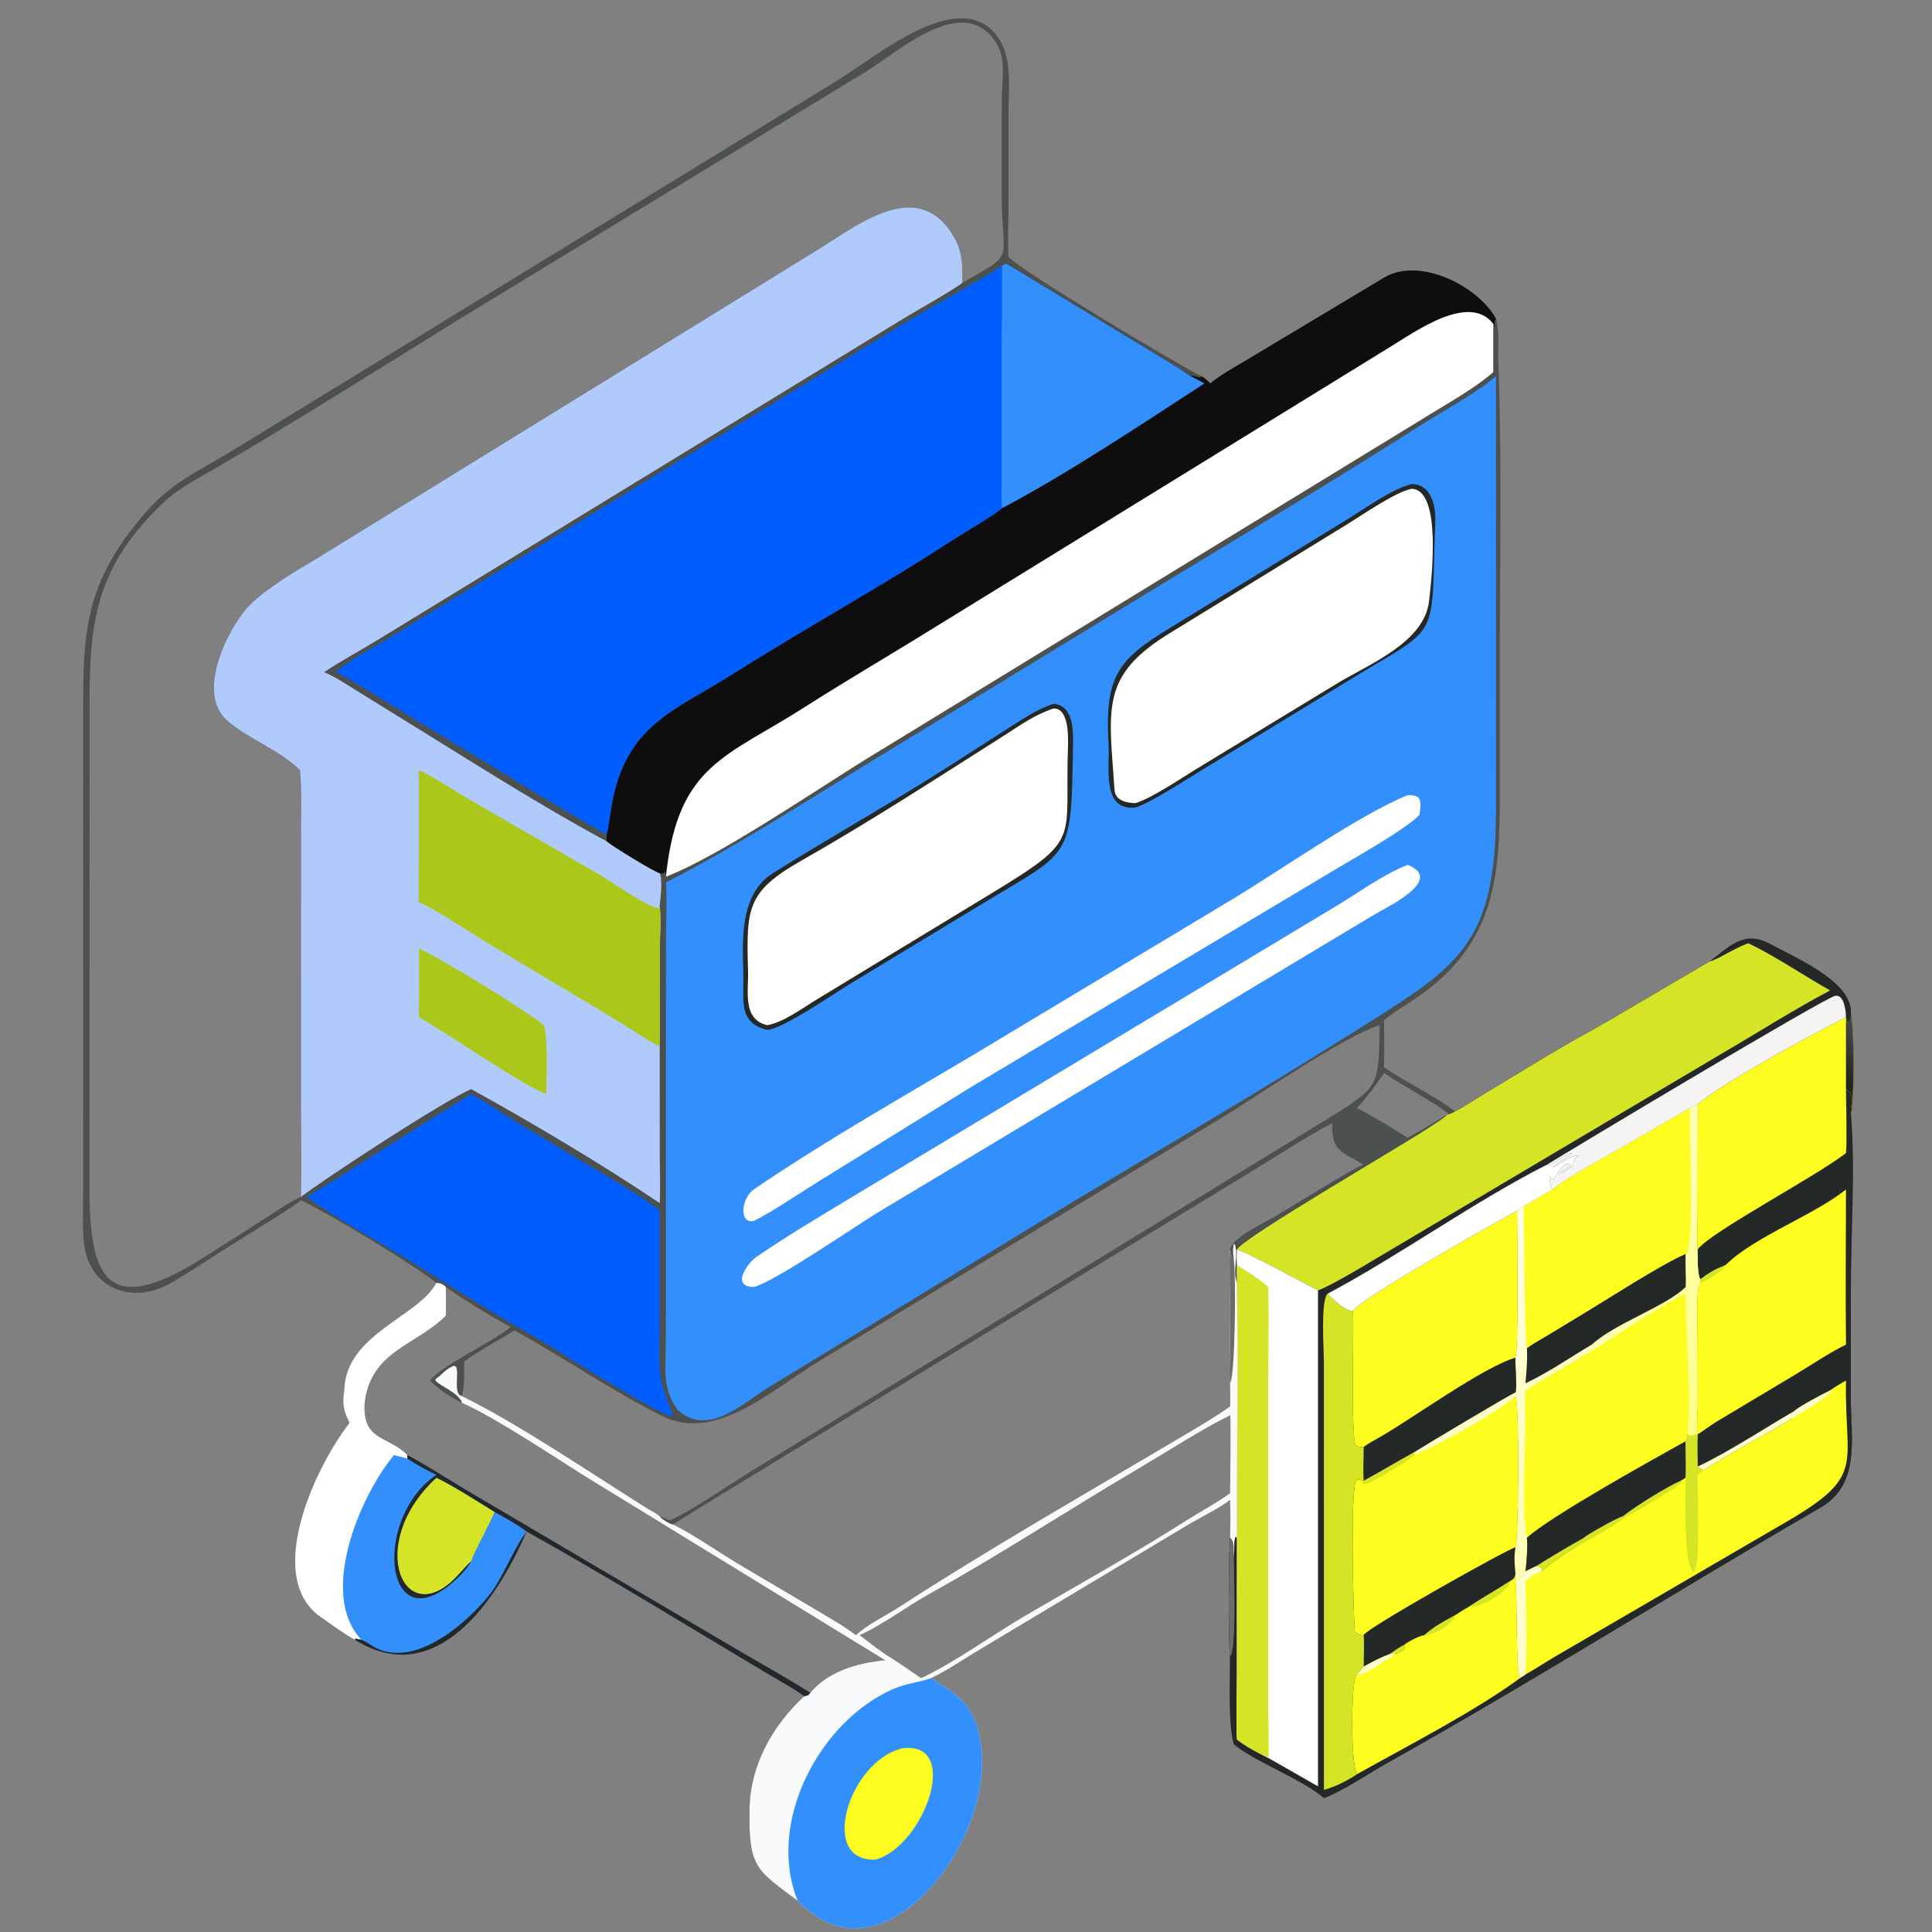 <svg width="450" height="450" viewBox="0 0 450 450" fill="none" xmlns="http://www.w3.org/2000/svg">
<rect x="0" y="0" width="450" height="450" fill="#808080" stroke="none"/>
<path d="M70.11 279.54C67.988 281.265 65.223 282.893 62.883 284.365L52.575 290.82C48.212 293.541 43.84 296.583 39.362 299.072C30.733 303.833 20.809 300.127 19.586 289.753C19.146 286.023 19.378 281.522 19.382 277.769L19.389 170.402C19.378 149.077 18.584 137.165 33.667 119.644C39.841 112.473 45.59 110.099 53.383 105.394L194.785 18.901C203.812 13.407 222.089 -2.306 231.346 7.337C236.049 12.236 234.91 19.868 234.91 26.252L234.892 48.268C234.884 52.016 234.692 56.165 234.892 59.833C238.288 63.422 272.536 83.802 279.733 87.597C280.704 88.106 281.109 88.564 281.906 89.305C284.487 87.199 287.223 85.729 290.085 84.024L322.438 64.641C330.829 59.701 344.461 66.827 348.439 74.262C349.333 77.017 348.86 80.712 348.97 83.603C349.856 106.88 349.334 130.313 349.338 153.622L349.339 183.989C349.333 203.969 348.626 219.997 329.282 232.849C327.041 234.338 324.311 235.999 322.364 237.603C322.369 241.205 322.497 245.002 322.364 248.573C327.047 251.857 334.94 255.687 338.909 258.868C340.769 257.97 343.515 256.105 345.421 254.964L360.822 245.664C365.541 242.829 370.43 240.208 375.196 237.45L398.202 223.947C402.897 220.403 406.232 216.582 412.282 219.871C418.098 223.034 431.403 228.603 431.109 235.923C431.926 239.909 431.942 255.69 431.109 259.532C432.161 272.137 431.095 287.298 431.103 300.157L431.09 325.685C431.13 335.233 433.378 345.741 423.973 351.191C390.395 370.652 356.893 391.755 323.194 410.597C318.974 412.957 312.671 417.247 308.368 418.812C303.724 414.653 292.161 410.269 287.398 406.284C286.02 401.768 286.535 391.21 286.501 385.929C286.066 383.321 286.179 361.01 286.501 358.187C286.607 354.998 286.631 352.55 286.501 349.342C284.256 351.198 279.305 353.593 276.672 355.195L227.733 384.496C224.532 386.421 220.13 389.362 216.891 390.861C223.083 394.882 226.538 396.804 228.174 404.492C232.863 426.52 208.514 459.425 189.756 446.051C188.709 445.304 186.525 443.71 185.804 442.735C176.392 435.626 174.279 435.326 174.589 421.077C174.807 411.049 180.01 401.81 187.304 395.108C188.305 394.776 188.153 394.988 188.728 394.292C192.923 389.221 199.924 387.276 206.187 386.715L138.387 345.155C130.186 340.155 115.965 330.453 107.534 326.727C105.032 325.444 102.08 323.586 100.153 321.548C102.927 317.968 114.006 313.012 118.933 309.114C114.528 306.694 107.838 302.666 103.844 299.768C102.957 299.03 102.798 298.958 101.646 298.8C96.031 294.368 76.877 282.793 70.11 279.54ZM69.884 179.381C64.865 174.514 58.222 172.342 52.993 167.912C45.51 161.569 52.999 146.184 58.258 140.852C62.102 136.957 69.357 132.735 74.128 129.885L191.672 57.428C200.75 51.686 214.588 41.133 222.493 55.749C224.271 59.037 224.14 62.236 224.149 65.899C236.914 58.496 233.337 61.639 233.315 45.455L233.334 22.9C233.361 18.356 234.497 13.546 231.806 9.602C224.132 -1.643 209.33 12.009 201.718 16.667L106.074 74.892C87.533 86.395 69.052 98.052 50.212 109.064C46.059 111.491 41.769 113.588 38.23 116.913C19.96 134.082 20.844 148.783 20.85 171.026L20.849 277.062C20.831 298.634 25.591 306.627 47.153 293.087L62.966 283.004C64.788 281.83 68.201 279.474 70.11 278.775C70.253 271.676 70.109 264.773 70.106 257.661L70.12 193.462C70.12 189.233 70.288 183.45 69.884 179.381ZM199.365 380.852C202.034 378.391 205.841 376.564 208.954 374.611C230.823 360.41 254.751 346.807 277.195 333.471C280.211 331.679 283.687 329.614 286.501 327.584C286.575 325.757 286.535 324.022 286.501 322.199C286.271 319.674 286.449 317.267 286.478 314.734L286.499 304.85C286.498 301.949 286.243 293.217 286.501 291.037C286.891 288.272 294.426 284.892 297.117 283.244L309.182 275.953C311.751 274.421 314.91 272.444 317.6 271.259C312.427 268.188 310.104 268.116 310.267 261.595C303.86 265.017 297.617 269.158 291.391 272.918L185.465 337.456C175.844 343.378 166.315 349.047 156.733 355.074C161.693 357.467 167.474 361.608 172.362 364.492L189.941 374.882C192.977 376.711 196.609 378.747 199.365 380.852ZM107.534 325.158C120.243 331.315 138.162 343.439 150.548 351.213C151.445 351.776 152.945 352.49 153.655 353.163L155.97 354.154C161.646 351.61 169.56 345.922 175.186 342.541L308.973 260.76C321.179 253.053 321.13 253.643 321.354 238.793C312.862 241.454 292.849 255.335 284.667 260.292L191.29 316.727C180.099 323.414 166.906 336 154.445 329.902C142.693 324.152 131.279 316.096 119.811 309.875C115.95 312.319 111.791 314.41 108.138 317.101C107.978 319.559 108.359 322.868 107.534 325.158ZM286.501 329.654C279.414 333.199 272.211 337.912 265.335 341.967C249.033 351.579 232.846 362.19 216.447 371.271C211.532 373.993 205.099 378.773 200.226 380.852C202.189 382.349 204.151 383.887 206.187 385.28C209.194 387.173 211.626 388.848 214.529 390.861C221.602 387.661 231.626 380.521 238.532 376.475C251.194 369.057 264.12 361.915 276.484 354.035C278.62 352.674 285.085 349.015 286.501 347.754C286.565 346.668 286.688 330.129 286.549 329.698L286.501 329.654ZM327.864 265.019C331.242 263.257 333.93 261.424 337.181 259.532L337.134 259.178C332.097 255.563 327.185 253.178 322.364 249.909C320.945 252.094 317.934 256.217 316.019 258.07C319.247 259.685 324.738 263.011 327.864 265.019Z" fill="#4C504E"/>
<path d="M398.203 223.946C402.897 220.402 406.232 216.581 412.282 219.87C418.098 223.033 431.403 228.602 431.109 235.922C431.926 239.908 431.942 255.689 431.109 259.53C432.161 272.136 431.096 287.297 431.103 300.155L431.09 325.684C431.13 335.231 433.378 345.74 423.973 351.19C390.395 370.651 356.893 391.754 323.194 410.596C318.974 412.956 312.671 417.246 308.368 418.811C303.725 414.652 292.162 410.268 287.398 406.283C286.02 401.766 286.535 391.208 286.501 385.928C286.066 383.32 286.179 361.009 286.501 358.186C287.618 358.952 287.242 361.053 287.398 362.402C287.546 361.078 287.336 358.915 287.756 357.921L288.107 358.186C288.102 338.613 288.396 318.311 288.107 298.798V294.667C287.993 293.352 288.053 292.351 288.107 291.036C289.531 288.257 326.972 266.611 332.989 262.53C334.341 261.613 336.053 260.69 337.181 259.53C337.845 259.54 338.307 259.193 338.909 258.867C340.769 257.969 343.515 256.104 345.422 254.963L360.822 245.663C365.542 242.828 370.43 240.207 375.196 237.449L398.203 223.946Z" fill="#242826"/>
<path d="M393.594 258.07C394.151 257.755 394.81 257.457 395.394 257.176C395.596 258.68 395.415 263.387 395.412 265.179L395.401 282.575C395.4 284.823 395.232 288.959 395.394 291.037C395.408 292.421 395.324 297.177 396.082 297.985C396.091 298.253 396.125 298.548 396.082 298.799C394.949 300.058 395.369 307.549 395.378 309.611L395.43 326.113C395.44 327.823 395.124 332.821 395.394 334.107C395.163 334.092 393.856 334.387 393.511 334.454L393.062 334.107C392.995 334.757 393.03 335.205 392.628 335.703C384.943 339.971 361.428 353.004 355.638 358.187C355.849 360.522 355.58 363.661 355.3 366.005C354.836 367.372 354.284 367.503 352.978 368.277C352.9 367.706 352.954 367.237 352.978 366.658C352.768 364.204 352.594 362.805 352.978 360.398C353.751 358.707 353.962 326.508 352.978 325.157V324.377C353.425 323.152 352.894 318.308 352.978 316.222C353.791 313.989 353.369 286.47 353.369 281.977C353.522 281.797 354.592 281.156 354.861 280.986L361.51 277.057C365.36 274.143 370.923 271.129 375.223 268.669L393.594 258.07Z" fill="#FDFD1F"/>
<path d="M393.593 258.07C393.405 262.894 394.579 289.292 392.886 291.95L392.627 292.069C386.859 294.577 375.946 301.666 370.13 305.181L360.917 310.77C359.438 311.661 356.946 313.048 355.638 314.049C355.158 312.812 355.031 287.19 354.861 280.987L361.51 277.057C365.359 274.144 370.923 271.13 375.222 268.67L393.593 258.07Z" fill="#FDFD1F"/>
<path d="M393.594 258.07C394.151 257.755 394.81 257.457 395.394 257.176C395.596 258.68 395.415 263.387 395.412 265.179L395.401 282.575C395.4 284.823 395.232 288.959 395.394 291.037C395.408 292.421 395.324 297.177 396.082 297.985C396.091 298.253 396.125 298.548 396.082 298.799C394.949 300.058 395.369 307.549 395.378 309.611L395.43 326.113C395.44 327.823 395.124 332.821 395.394 334.107C395.163 334.092 393.856 334.387 393.511 334.454L393.062 334.107C393.953 324.982 392.563 311.259 392.628 301.365C385.037 305.032 375.63 311.783 368.071 316.222C363.859 318.787 359.43 321.191 355.3 323.86C355.118 325.983 355.22 328.039 355.253 330.164C355.368 337.468 354.356 351.704 355.638 358.187C355.849 360.522 355.58 363.661 355.3 366.005C354.836 367.372 354.284 367.503 352.978 368.277C352.9 367.706 352.954 367.237 352.978 366.658C352.768 364.204 352.594 362.805 352.978 360.398C353.751 358.707 353.962 326.508 352.978 325.157V324.377C353.425 323.152 352.894 318.308 352.978 316.222C353.791 313.989 353.369 286.47 353.369 281.977C353.522 281.797 354.592 281.156 354.861 280.986C355.031 287.19 355.158 312.811 355.638 314.048C356.946 313.047 359.438 311.66 360.917 310.769L370.13 305.181C375.946 301.665 386.859 294.577 392.628 292.068L392.886 291.95C394.579 289.291 393.405 262.893 393.594 258.07Z" fill="url(#paint0_linear_15565_9640)"/>
<path d="M355.638 314.048C356.946 313.047 359.438 311.66 360.917 310.769L370.13 305.181C375.946 301.665 386.859 294.577 392.627 292.068C392.486 294.497 392.745 297.127 392.627 299.768C387.77 304.437 376.223 308.173 370.739 313.197C365.652 316.179 360.598 319.741 355.3 322.198C355.51 319.955 355.825 316.272 355.638 314.048Z" fill="#242826"/>
<path d="M407.239 219.707C413.266 222.578 420.266 227.314 426.27 230.694C418.221 234.909 409.791 240.305 401.836 244.925L316.754 295.377C314.702 296.59 309.023 299.88 306.988 300.553C303.35 298.693 290.603 291.736 288.107 291.037C289.531 288.258 326.973 266.612 332.989 262.532C334.341 261.614 336.054 260.691 337.181 259.532C337.846 259.542 338.307 259.195 338.909 258.868C340.769 257.97 343.515 256.105 345.422 254.964L360.822 245.665C365.542 242.829 370.43 240.208 375.197 237.45L398.203 223.948C400.285 223.433 404.025 220.769 407.239 219.707Z" fill="#D5E525"/>
<path d="M288.107 291.037C290.603 291.736 303.35 298.693 306.988 300.553V416.072L295.38 409.448C292.889 408.165 290.28 406.897 288.107 405.131C287.853 401.299 288.099 393.989 288.1 389.867L288.107 358.187C288.102 338.615 288.396 318.312 288.107 298.8V294.669C287.993 293.354 288.053 292.353 288.107 291.037Z" fill="white"/>
<path d="M288.107 294.668C290.712 296.279 293.088 297.703 295.38 299.767C295.594 307.471 295.381 316.184 295.379 323.979L295.379 397.673C295.384 400.212 295.632 407.332 295.38 409.447C292.889 408.165 290.28 406.896 288.107 405.131C287.853 401.299 288.099 393.988 288.1 389.866L288.107 358.187C288.102 338.614 288.396 318.311 288.107 298.799V294.668Z" fill="#D5E525"/>
<path d="M426.27 323.859C427.419 322.992 428.717 322.278 429.963 321.547C429.569 341.49 434.927 343.608 415.601 354.743L362.298 385.796C360.036 387.108 357.457 388.838 355.301 390.027L354.04 390.859C352.963 388.623 353.522 372.899 352.979 368.276C354.284 367.502 354.837 367.371 355.301 366.005C355.58 363.661 355.849 360.521 355.638 358.186C361.428 353.003 384.943 339.97 392.628 335.702C393.03 335.204 392.995 334.756 393.062 334.106L393.511 334.453C393.856 334.386 395.163 334.092 395.394 334.106C395.296 336.661 395.348 339.056 395.394 341.608C395.932 341.911 396.297 342.09 396.793 342.466C403.202 338.254 410.439 334.646 417.231 330.502C416.754 328.949 417.3 330.233 418.069 328.566C419.09 327.561 424.734 324.624 426.27 323.859Z" fill="#FDFD1F"/>
<path d="M355.638 358.187C361.428 353.004 384.943 339.972 392.627 335.703C392.612 337.524 392.778 342.777 392.627 344.186L391.398 344.962C388.221 346.343 380.745 350.989 378.066 353.163C376.681 353.546 369.982 357.286 368.914 358.187C368.293 359.038 367.051 359.36 366.955 360.399C364.936 361.452 360.685 364.497 359.033 366.006L359.082 365.422C358.635 364.832 358.687 365.016 357.715 364.824L355.3 366.006C355.58 363.662 355.849 360.523 355.638 358.187Z" fill="#242826"/>
<path d="M357.715 364.824C361.389 362.552 365.14 360.286 368.914 358.188C368.293 359.038 367.051 359.36 366.955 360.399C364.936 361.452 360.686 364.497 359.033 366.006L359.082 365.422C358.635 364.832 358.687 365.016 357.715 364.824Z" fill="#D5E525"/>
<path d="M393.062 334.108L393.511 334.454C393.856 334.387 395.163 334.093 395.394 334.108C395.296 336.662 395.348 339.058 395.394 341.609C395.932 341.913 396.297 342.092 396.793 342.467C396.328 342.823 395.864 343.182 395.394 343.531C395.368 346.093 396.169 364.834 394.57 366.127C391.965 365.232 392.611 347.198 392.628 344.186C392.778 342.777 392.613 337.524 392.628 335.703C393.03 335.206 392.995 334.757 393.062 334.108Z" fill="#D5E525"/>
<path d="M357.715 364.824C358.687 365.016 358.635 364.832 359.083 365.422L359.033 366.006C357.375 366.758 356.694 367.036 355.301 368.277C355.464 374.625 355.767 383.794 355.301 390.029L354.04 390.861C352.963 388.625 353.522 372.9 352.979 368.277C354.284 367.504 354.837 367.373 355.301 366.006L357.715 364.824Z" fill="#FEFECC"/>
<path d="M391.398 344.961L391.81 345.19C390.444 346.609 381.011 352.17 378.96 353.161H378.066C380.745 350.988 388.222 346.342 391.398 344.961Z" fill="#D5E525"/>
<path d="M426.27 323.859L426.529 324.278C424.889 325.762 419.201 329.394 417.231 330.502C416.754 328.949 417.3 330.233 418.069 328.566C419.09 327.561 424.734 324.624 426.27 323.859Z" fill="#FEFECC"/>
<path d="M368.914 358.187C369.982 357.286 376.681 353.545 378.066 353.162H378.96C375.962 355.405 370.236 358.699 366.955 360.398C367.051 359.359 368.293 359.038 368.914 358.187Z" fill="#D5E525"/>
<path d="M353.369 281.977C353.37 286.47 353.792 313.989 352.979 316.222C352.894 318.308 353.425 323.152 352.979 324.377C352.238 324.527 331.985 336.648 329.528 338.202C325.527 340.407 321.581 342.787 317.6 344.962C317.454 343.143 317.589 339.07 317.6 337.088C316.78 337.027 316.524 337.059 315.777 336.686C314.574 334.293 315.381 309.821 315.152 305.688L315.13 305.325C316.91 302.422 348.25 284.771 353.369 281.977Z" fill="#FDFD1F"/>
<path d="M317.6 337.088C318.219 336.438 320.606 335.189 321.485 334.683C329.245 330.218 345.51 318.401 352.979 316.223C352.894 318.308 353.425 323.152 352.979 324.377C352.238 324.527 331.985 336.648 329.528 338.202C325.527 340.408 321.581 342.788 317.6 344.962C317.454 343.144 317.589 339.071 317.6 337.088Z" fill="#242826"/>
<path d="M352.978 324.377V325.157C353.962 326.508 353.751 358.707 352.978 360.398C350.761 361.039 318.872 378.91 317.6 380.851L317.377 380.947C316.447 380.624 315.997 380.627 315.547 379.942C315.238 375.726 314.424 346.649 315.932 344.703C316.527 344.511 316.98 344.759 317.6 344.962C321.58 342.787 325.526 340.407 329.528 338.202C331.985 336.648 352.237 324.527 352.978 324.377Z" fill="#FDFD1F"/>
<path d="M352.978 324.377V325.157C348.521 329.211 335.145 336.405 329.528 338.903V338.202C331.985 336.648 352.237 324.527 352.978 324.377Z" fill="#FEFECC"/>
<path d="M329.528 338.203V338.904C327.486 340.419 320.034 345.338 317.75 345.737L317.385 345.582C317.464 345.257 317.433 345.238 317.6 344.963C321.58 342.788 325.527 340.408 329.528 338.203Z" fill="#D5E525"/>
<path d="M401.901 294.668C408.665 287.985 422.344 283.15 429.963 277.057C429.957 289.033 429.832 301.241 429.963 313.197C426.561 314.791 421.864 317.928 418.524 319.946L399.784 331.156C398.776 331.765 395.928 333.818 395.393 334.107C395.124 332.821 395.44 327.823 395.43 326.113L395.378 309.611C395.369 307.549 394.949 300.058 396.082 298.799C396.125 298.548 396.091 298.253 396.082 297.985C398.34 296.251 399.254 295.81 401.901 294.668Z" fill="#FDFD1F"/>
<path d="M401.901 294.668C401.518 295.912 397.33 298.468 396.082 298.799C396.125 298.547 396.091 298.253 396.082 297.985C398.34 296.251 399.254 295.81 401.901 294.668Z" fill="#D5E525"/>
<path d="M317.6 380.851C318.872 378.91 350.761 361.039 352.978 360.398C352.594 362.806 352.768 364.204 352.978 366.659C352.954 367.237 352.9 367.707 352.978 368.277C353.521 372.9 352.962 388.625 354.04 390.86C343.614 398.546 327.479 406.85 316.018 413.27C314.468 410.029 314.725 390.639 316.018 390.028C316.584 389.47 317.091 388.825 317.6 388.21C317.631 386.695 317.811 382.076 317.6 380.851Z" fill="#FDFD1F"/>
<path d="M317.6 380.851C318.872 378.91 350.761 361.039 352.978 360.398C352.594 362.806 352.768 364.204 352.978 366.659C352.713 367.58 352.719 367.68 351.73 368.277C348.663 370.268 345.286 372.171 342.337 374.116C341.014 374.854 340.158 375.386 338.909 376.243C335.99 377.852 334.302 378.672 331.772 380.851C330.528 381.042 328.139 382.274 327.174 383.034C327.566 384.408 326.085 384.776 324.957 385.28C324.393 385.063 324.356 385.181 323.669 385.28C321.527 386.07 319.589 387.094 317.6 388.21C317.631 386.695 317.811 382.076 317.6 380.851Z" fill="#242826"/>
<path d="M327.174 383.033C327.566 384.408 326.086 384.775 324.957 385.28C324.393 385.063 324.356 385.18 323.669 385.28C324.96 384.364 325.784 383.771 327.174 383.033Z" fill="#D5E525"/>
<path d="M342.337 374.117C345.286 372.171 348.663 370.268 351.73 368.277C351.425 370.836 344.041 374.935 342.337 374.117Z" fill="#D5E525"/>
<path d="M317.6 388.21C319.589 387.095 321.528 386.071 323.669 385.281C324.356 385.181 324.393 385.064 324.957 385.281C323.376 386.268 317.646 390.524 316.019 390.029C316.585 389.47 317.091 388.825 317.6 388.21Z" fill="#FEFECC"/>
<path d="M338.909 376.242C338.588 378.335 333.554 380.991 331.772 380.85C334.302 378.671 335.99 377.851 338.909 376.242Z" fill="#D5E525"/>
<path d="M431.109 235.924C431.926 239.91 431.942 255.69 431.109 259.532C430.858 256.87 432.423 255.357 429.963 253.679C429.97 257.096 430.236 265.601 429.963 268.583C422.459 274.347 398.442 286.931 395.393 291.037C395.232 288.96 395.4 284.824 395.401 282.576L395.412 265.18C395.415 263.388 395.596 258.681 395.393 257.177C402.207 251.618 422.173 240.873 429.963 236.904L430.276 237.969L430.655 238.001C431.175 237.124 431.114 236.991 431.109 235.924Z" fill="#FDFD1F"/>
<path d="M431.109 235.924C431.926 239.91 431.942 255.69 431.109 259.532C430.859 256.87 432.423 255.357 429.963 253.679V236.904L430.277 237.969L430.655 238.001C431.175 237.124 431.114 236.991 431.109 235.924Z" fill="url(#paint1_linear_15565_9640)"/>
<path d="M308.368 416.89L308.366 317.284C308.365 314.392 307.571 303.268 309.161 301.365C310.502 302.546 313.39 305.465 315.13 305.326L315.152 305.689C315.38 309.822 314.574 334.294 315.777 336.687C316.524 337.06 316.78 337.028 317.6 337.088C317.589 339.071 317.454 343.144 317.6 344.963C316.98 344.759 316.526 344.512 315.932 344.704C314.424 346.65 315.238 375.727 315.547 379.943C315.997 380.628 316.447 380.625 317.377 380.948L317.6 380.852C317.811 382.076 317.631 386.696 317.6 388.21C317.091 388.825 316.584 389.47 316.018 390.028C314.725 390.639 314.468 410.029 316.018 413.27C313.914 414.747 310.846 416.248 308.368 416.89Z" fill="#D5E525"/>
<path d="M360.355 271.259C366.118 267.643 425.141 232.293 427.493 231.936C429.589 231.618 429.944 235.624 429.963 236.903C422.173 240.873 402.207 251.617 395.393 257.176C394.81 257.458 394.151 257.756 393.593 258.07L375.223 268.67C370.923 271.13 365.359 274.144 361.51 277.057C361.158 276.464 360.355 272.442 361.521 274.836C362.867 274.046 363.895 270.12 365.9 271.344C365.692 271.879 364.3 272.418 363.454 273.143L363.578 273.275C368.521 270.555 365.04 271.764 367.467 269.344L367.428 269.159C366.329 269.009 362.723 271.372 361.51 272.043C362.862 270.667 365.716 269.278 366.205 268.558C365.324 268.606 362.012 270.857 361.026 271.48L360.355 271.259Z" fill="#F6F4F2"/>
<path d="M360.355 271.259L361.027 271.48C362.012 270.857 365.325 268.607 366.205 268.559C365.717 269.278 362.863 270.667 361.51 272.043C362.723 271.372 366.329 269.009 367.428 269.16L367.467 269.344C365.04 271.764 368.521 270.555 363.578 273.276L363.454 273.143C364.301 272.419 365.692 271.879 365.9 271.345C363.896 270.12 362.867 274.046 361.522 274.837C360.355 272.442 361.159 276.464 361.51 277.058L354.861 280.987C354.592 281.157 353.522 281.798 353.369 281.978C348.25 284.773 316.91 302.423 315.13 305.326C313.39 305.466 310.502 302.546 309.162 301.366C326.408 292.174 343.345 279.858 360.355 271.259Z" fill="white"/>
<path d="M418.068 328.566C417.3 330.234 416.754 328.95 417.231 330.503C410.439 334.647 403.202 338.255 396.793 342.466C396.297 342.091 395.931 341.912 395.394 341.608C402.457 338.291 411.181 332.562 418.068 328.566Z" fill="#FEFECC"/>
<path d="M286.501 358.188C287.618 358.954 287.242 361.055 287.398 362.404C287.316 366.014 288.132 384.262 286.501 385.929C286.066 383.322 286.179 361.011 286.501 358.188Z" fill="#6D6C6D"/>
<path d="M69.884 179.38C64.865 174.513 58.222 172.341 52.993 167.911C45.51 161.568 52.999 146.183 58.259 140.851C62.102 136.956 69.357 132.733 74.128 129.884L191.672 57.427C200.75 51.684 214.588 41.132 222.493 55.748C224.271 59.036 224.14 62.235 224.149 65.898C220.608 68.412 214.29 71.853 210.374 74.242L88.439 148.765C84.132 151.406 79.687 153.775 75.481 156.576C77.772 157.417 81.852 160.109 84.104 161.508L95.389 168.49C109.833 177.408 126.4 187.966 141.285 195.944C142.449 196.98 152.421 203.11 153.655 203.376C154.417 205.183 153.836 208.922 153.655 210.994C154.057 214.137 153.671 218.135 153.664 221.442L153.655 243.698L153.664 268.176C153.665 271.669 153.86 276.933 153.655 280.238C140.922 271.605 123.538 261.252 109.728 253.678C102.835 256.731 76.148 274.175 70.11 278.773C70.253 271.675 70.109 264.772 70.106 257.659L70.12 193.461C70.12 189.232 70.288 183.449 69.884 179.38Z" fill="#B0CAFB"/>
<path d="M97.569 179.381C100.627 180.684 106.019 184.299 109.236 186.184L139.324 203.52C141.291 204.669 151.969 212.046 153.622 211.477L153.655 210.995C154.058 214.138 153.672 218.136 153.664 221.444L153.655 243.699C152.424 243.142 151.026 242.341 149.877 241.604C135.327 232.266 120.138 223.99 105.585 214.653C103.098 213.057 100.251 211.341 97.569 210.143C97.406 207.167 97.556 202.778 97.558 199.691L97.569 179.381Z" fill="#ABC81A"/>
<path d="M97.569 220.904C103.895 223.886 121.123 234.562 126.391 238.532C127.809 239.6 127.222 252.6 127.214 254.821C122.034 252.962 104.356 240.802 97.569 236.904C97.56 231.578 97.644 226.224 97.569 220.904Z" fill="#ABC81A"/>
<path d="M233.322 61.983C233.782 61.658 234.148 61.234 234.546 61.471L266.967 81.122C269.89 82.931 274.595 85.628 277.25 87.597C278.549 87.355 278.652 88.037 279.706 87.892L279.733 87.597C280.704 88.106 281.109 88.564 281.906 89.305C284.487 87.198 287.223 85.728 290.085 84.024L322.438 64.64C330.829 59.701 344.461 66.827 348.439 74.262C347.801 75.263 348.263 75.025 348.181 76.26L348.009 75.522L347.825 75.455V86.681C343.748 90.237 338.465 93.22 333.809 96.071L201.363 177.052C190.242 183.945 166.891 199.798 155.107 204.203L154.98 202.913L154.528 203.421C154.138 203.459 154.028 203.445 153.655 203.377C152.421 203.111 142.449 196.981 141.285 195.944C141.301 195.402 141.294 194.917 141.285 194.376C141.765 192.579 142.035 190.148 142.35 188.228C145.547 168.761 156.897 165.73 170.941 156.831C187.612 146.27 204.99 136.794 221.528 126.01C224.167 124.291 231.566 120.024 233.322 118.419C233.168 118.078 233.322 67.036 233.322 61.983Z" fill="#0E0E0F"/>
<path d="M155.107 204.204L155.221 203.138C158.108 178.075 169.348 176.25 187.078 164.92C197.323 158.373 207.846 152.264 218.154 145.848L323.978 80.693C329.58 77.295 342.245 68.106 347.825 75.455V86.681C343.748 90.237 338.465 93.221 333.809 96.071L201.363 177.053C190.242 183.945 166.891 199.799 155.107 204.204Z" fill="white"/>
<path d="M233.322 61.983C233.782 61.658 234.147 61.234 234.546 61.471L266.967 81.122C269.89 82.931 274.595 85.628 277.25 87.597C277.947 87.968 280.014 88.941 280.541 89.305C265.97 98.783 248.678 110.302 233.322 118.419C233.167 118.078 233.322 67.036 233.322 61.983Z" fill="#338FFC"/>
<path d="M78.297 156.577C80.875 154.013 86.37 151.208 89.698 149.179L210.29 75.512C217.867 70.86 225.822 66.719 233.322 61.982C233.322 67.036 233.168 118.078 233.322 118.419C231.565 120.024 224.167 124.291 221.528 126.01C204.99 136.794 187.612 146.27 170.941 156.831C156.897 165.73 145.547 168.761 142.349 188.228C142.035 190.148 141.765 192.579 141.285 194.376C127.043 186.299 112.424 176.984 98.208 168.535C91.556 164.581 85.191 160.144 78.297 156.577Z" fill="#005DFF"/>
<path d="M287.398 293.48L287.343 293.1C287.132 291.604 287.117 291.29 287.346 289.802L287.53 289.723C288.676 292.131 286.959 295.777 288.107 298.8C288.396 318.313 288.102 338.615 288.107 358.188L287.756 357.923C287.336 358.917 287.546 361.08 287.398 362.404C287.241 361.055 287.618 358.954 286.501 358.188C286.607 354.998 286.631 352.55 286.501 349.342C284.256 351.199 279.305 353.594 276.672 355.195L227.733 384.497C224.532 386.422 220.13 389.363 216.891 390.861C223.083 394.883 226.538 396.804 228.174 404.492C232.863 426.521 208.514 459.425 189.756 446.052C188.709 445.305 186.525 443.711 185.804 442.736C176.392 435.626 174.279 435.327 174.589 421.078C174.807 411.05 180.01 401.81 187.304 395.109C188.305 394.777 188.154 394.988 188.728 394.292C192.923 389.221 199.924 387.277 206.187 386.715L138.387 345.155C130.186 340.155 115.965 330.454 107.534 326.727L107.538 326.428C106.142 324.061 103.039 323.157 101.42 321.589L101.494 321.174C102.906 320.239 103.965 318.676 105.805 318.107L106.245 318.381C106.961 320.025 105.516 324.673 107.534 325.158C120.243 331.315 138.162 343.44 150.548 351.214C151.445 351.777 152.945 352.491 153.655 353.163C153.923 353.746 156.212 355.091 156.734 355.075C161.693 357.468 167.474 361.608 172.362 364.492L189.941 374.883C192.977 376.712 196.609 378.748 199.365 380.852C202.034 378.391 205.842 376.565 208.954 374.612C230.823 360.41 254.751 346.808 277.195 333.471C280.211 331.679 283.687 329.614 286.501 327.584C286.575 325.758 286.535 324.023 286.501 322.199C286.271 319.675 286.449 317.268 286.479 314.735L286.499 304.85C286.498 301.949 286.243 293.217 286.501 291.038C286.67 291.753 286.851 293.068 287.398 293.48ZM200.226 380.852C202.189 382.35 204.151 383.888 206.187 385.281C209.194 387.173 211.626 388.848 214.53 390.861C221.602 387.662 231.626 380.522 238.532 376.476C251.194 369.057 264.12 361.915 276.484 354.036C278.62 352.674 285.085 349.015 286.501 347.754C286.566 346.669 286.688 330.129 286.549 329.699L286.501 329.655C279.414 333.2 272.211 337.912 265.335 341.967C249.033 351.579 232.846 362.19 216.447 371.271C211.532 373.993 205.099 378.773 200.226 380.852Z" fill="#F9FAFC"/>
<path d="M185.804 442.734C178.451 424.753 190.684 400.941 208.133 393.367C210.858 392.185 213.864 391.883 216.663 390.939L216.891 390.859C223.083 394.881 226.538 396.803 228.174 404.49C232.863 426.519 208.514 459.424 189.756 446.05C188.709 445.303 186.525 443.709 185.804 442.734Z" fill="#338FFC"/>
<path d="M210.239 407.195C224.014 405.553 215.293 429.892 203.98 433.127C190.538 433.823 197.613 410.172 210.239 407.195Z" fill="#FDFD1F"/>
<path d="M286.502 322.199C286.271 319.674 286.449 317.267 286.479 314.734L286.499 304.85C286.498 301.949 286.243 293.217 286.502 291.037C286.67 291.753 286.851 293.067 287.398 293.48C287.912 298.119 287.681 320.592 286.502 322.199Z" fill="#6D6C6D"/>
<path d="M348.439 87.596L348.448 188.526C348.436 220.957 339.172 225.326 314.523 240.858C293.034 254.399 271.08 267.197 249.314 280.276L179.611 322.774C173.339 326.517 165.147 334.806 158.02 328.566C154.063 323.806 155.069 317.928 155.087 312.142L155.113 218.753C155.136 214.205 155.388 210.105 155.107 205.548C171.074 197.383 188.085 186.435 203.403 177.046L271.537 135.511C291.428 123.455 311.496 111.423 331.11 98.938C335.649 96.049 345.011 90.832 348.439 87.596Z" fill="#338FFC"/>
<path d="M328.735 112.749C333.28 112.683 334.441 117.697 334.31 121.327C333.234 150.868 336.11 144.863 312.45 159.535L280.265 179.165C276.795 181.258 267.799 187.126 264.465 188.091C256.503 188.884 258.512 178.695 258.206 173.44C257.287 157.647 260.256 153.715 272.337 146.36L313.19 121.344C317.802 118.551 323.816 114.097 328.735 112.749Z" fill="#242826"/>
<path d="M328.735 113.855C335.959 113.899 333.386 135.338 332.853 140.008C331.745 149.731 318.697 154.733 311.265 159.298L279.804 178.408C275.967 180.709 268.322 185.931 264.465 187.064C262.462 187.014 259.781 186.521 259.608 184.055C258.237 164.553 256.274 157.28 272.909 147.196L313.477 122.304C317.208 120.036 324.793 114.7 328.735 113.855Z" fill="white"/>
<path d="M245.403 163.934C250.222 164.328 249.972 170.576 249.915 174.167C249.495 200.781 249.569 197.868 228.088 210.935L198.585 228.798C194.863 231.016 182.131 239.842 178.669 239.875C171.903 238.228 173.289 232.996 173.141 227.177C172.964 219.283 172.126 208.343 180.046 203.363C193.082 195.166 207.091 187.336 220.12 179.055L233.988 170.161C237.633 167.856 241.307 165.255 245.403 163.934Z" fill="#242826"/>
<path d="M245.403 165.012C248.934 164.951 248.827 171.4 248.755 173.828C247.928 196.541 252.394 195.069 230.222 208.511L190.627 232.558C187.251 234.577 182.442 238.204 178.67 238.792C172.854 237.336 174.38 230.91 174.234 226.02C173.805 211.578 173.956 207.657 186.631 200.467C202.585 191.418 218.539 181.04 234.066 171.198C237.96 168.726 240.911 166.518 245.403 165.012Z" fill="white"/>
<path d="M327.864 185.222C331.48 185.002 330.932 187.009 330.641 189.785C327.681 192.996 315.113 200.072 310.781 202.66L226.183 253.193L190.904 275.032C186.82 277.551 179.675 282.351 175.657 284.354C171.968 285.224 172.682 279.005 175.562 277.044C191.985 265.863 209.177 256.118 226.23 245.987L286.307 209.891C297.453 203.289 316.521 189.775 327.864 185.222Z" fill="white"/>
<path d="M327.864 201.441C336.679 204.936 322.797 211.382 319.995 213.09L205.515 281.775C199.453 285.369 181.288 298.053 175.657 299.767C170.124 299.78 173.981 294.242 176.4 292.6C183.195 287.983 190.25 283.755 197.299 279.505L311.319 210.989C316.655 207.782 322.204 203.661 327.864 201.441Z" fill="white"/>
<path d="M109.728 254.82C113.229 256.68 118.397 260.278 122.119 262.481L139.272 272.748C143.368 275.18 150.238 279.071 153.655 281.977V307.743C153.659 319 152.696 319.745 156.819 329.753L156.426 329.876C153.328 329.251 136.462 318.698 132.319 316.222C126.852 312.406 119.448 308.646 113.387 304.812L95.044 293.396C88.15 289.195 77.798 283.504 71.498 278.774C75.504 276.554 80.964 272.876 84.94 270.374L109.728 254.82Z" fill="#005DFF"/>
<path d="M101.646 298.799C102.798 298.957 102.957 299.029 103.845 299.767C103.856 301.977 103.888 304.21 103.845 306.418C97.133 313.275 86.344 314.568 84.93 326.726C84.324 335.658 90.239 334.308 94.88 338.902C99.796 341.55 104.027 344.313 108.781 347.164L170.616 383.589C176.274 386.958 183.358 390.807 188.728 394.291C188.154 394.987 188.305 394.775 187.305 395.108C185.183 393.442 181.906 391.707 179.524 390.289C160.694 379.075 141.784 367.394 122.657 356.723C115.943 372.463 101.607 393.889 82.637 381.917C80.115 380.557 77.148 378.32 74.753 376.67C61.399 367.468 73.344 341.774 81.422 331.433C80.041 328.517 79.66 327.085 80.205 323.86C80.392 310.753 97.603 306.657 101.646 298.799Z" fill="#338FFC"/>
<path d="M101.646 298.799C102.798 298.957 102.957 299.029 103.845 299.767C103.856 301.977 103.888 304.21 103.845 306.418C97.133 313.275 86.344 314.568 84.93 326.726C84.324 335.658 90.239 334.308 94.88 338.902V339.74C93.846 339.457 92.81 339.167 91.772 338.902C83.636 348.708 74.193 371.52 84.191 381.917C83.74 381.859 83.311 381.775 82.874 381.652L82.637 381.917C80.115 380.557 77.148 378.32 74.753 376.67C61.399 367.468 73.344 341.774 81.422 331.433C80.041 328.517 79.66 327.085 80.205 323.86C80.392 310.753 97.603 306.657 101.646 298.799Z" fill="white"/>
<path d="M101.646 344.186L101.947 344.333C105.623 346.1 111.567 349.93 115.195 352.145C113.81 355.508 110.67 360.926 109.728 363.645C108.943 364.382 107.701 365.744 106.96 366.58C94.284 380.895 84.74 359.745 101.646 344.186Z" fill="#D5E525"/>
<path d="M94.88 338.902C99.796 341.55 104.027 344.313 108.78 347.164L170.616 383.589C176.273 386.958 183.358 390.807 188.728 394.291C188.154 394.987 188.305 394.775 187.305 395.108C185.183 393.442 181.905 391.707 179.524 390.288C160.694 379.075 141.784 367.394 122.657 356.723C115.943 372.463 101.607 393.888 82.637 381.917L82.874 381.651C83.311 381.775 83.74 381.859 84.191 381.917C84.616 382.074 85.894 382.824 86.317 383.107C95.606 389.347 108.091 378.681 113.722 371.822C116.989 367.842 119.213 361.466 122.392 357.084L122.657 356.723C120.503 355.062 117.591 353.509 115.195 352.145C111.567 349.93 105.623 346.1 101.947 344.333L101.646 344.185C84.74 359.745 94.284 380.895 106.96 366.58C107.701 365.744 108.943 364.382 109.728 363.644C108.701 365.73 105.739 368.481 103.878 369.84C89.22 380.541 87.33 353.103 101.646 343.53C99.062 342.247 97.297 341.322 94.88 339.74V338.902Z" fill="#242826"/>
<defs>
<linearGradient id="paint0_linear_15565_9640" x1="399.681" y1="322.12" x2="345.623" y2="302.104" gradientUnits="userSpaceOnUse">
<stop stop-color="#FEFF8A"/>
<stop offset="1" stop-color="#FFFFE5"/>
</linearGradient>
<linearGradient id="paint1_linear_15565_9640" x1="427.645" y1="247.347" x2="433.761" y2="244.81" gradientUnits="userSpaceOnUse">
<stop stop-color="#1E201B"/>
<stop offset="1" stop-color="#49464A"/>
</linearGradient>
</defs>
</svg>
